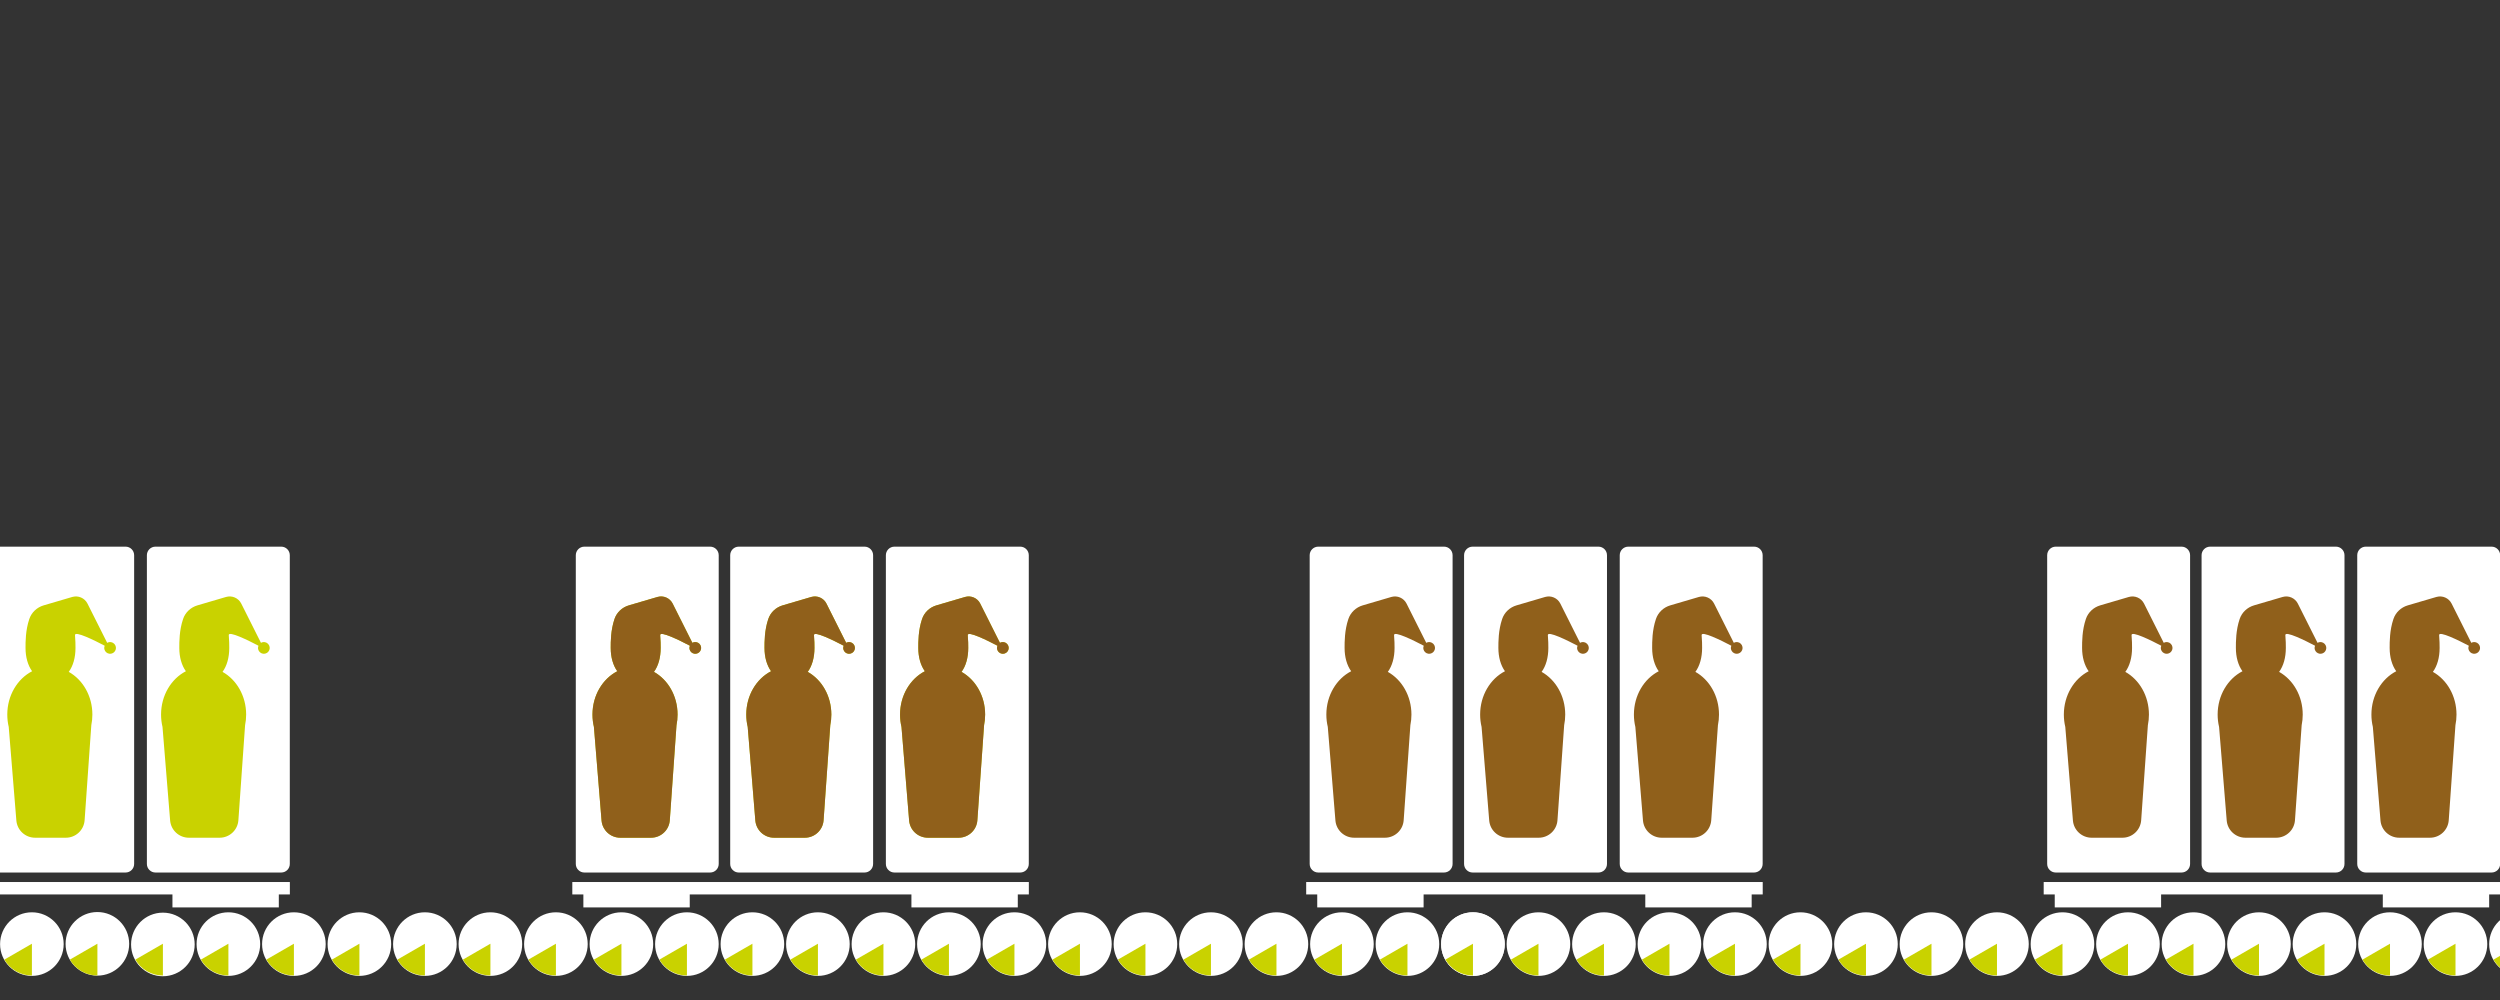 <?xml version="1.0" encoding="UTF-8"?><svg xmlns="http://www.w3.org/2000/svg" viewBox="0 0 2000 800"><rect x="0" y="0" width="2000" height="800" fill="#333333" stroke="none"/><defs><style>.cls-1{fill:#90601b;}.cls-2{fill:#fff;}.cls-3{fill:#c9d200;}</style></defs><g id="Rollenbahn"><circle class="cls-2" cx="25.5" cy="755.28" r="25.44"/><circle class="cls-2" cx="77.9" cy="755.07" r="25.44"/><circle class="cls-2" cx="130.3" cy="755.56" r="25.44"/><circle class="cls-2" cx="182.7" cy="755.28" r="25.44"/><circle class="cls-2" cx="235.11" cy="755.28" r="25.44"/><circle class="cls-2" cx="287.51" cy="755.28" r="25.44"/><circle class="cls-2" cx="339.91" cy="755.28" r="25.44"/><circle class="cls-2" cx="392.31" cy="755.28" r="25.44"/><circle class="cls-2" cx="444.72" cy="755.28" r="25.44"/><circle class="cls-2" cx="497.12" cy="755.28" r="25.44"/><circle class="cls-2" cx="549.52" cy="755.28" r="25.44"/><circle class="cls-2" cx="654.32" cy="755.28" r="25.44"/><circle class="cls-2" cx="706.73" cy="755.28" r="25.44"/><circle class="cls-2" cx="759.13" cy="755.28" r="25.44"/><circle class="cls-2" cx="811.53" cy="755.28" r="25.44"/><circle class="cls-2" cx="863.93" cy="755.28" r="25.44"/><circle class="cls-2" cx="916.34" cy="755.28" r="25.44"/><circle class="cls-2" cx="968.74" cy="755.28" r="25.44"/><circle class="cls-2" cx="1021.14" cy="755.28" r="25.44"/><circle class="cls-2" cx="1073.54" cy="755.28" r="25.44"/><circle class="cls-2" cx="1125.94" cy="755.28" r="25.44"/><circle class="cls-2" cx="1178.35" cy="755.28" r="25.44"/><circle class="cls-2" cx="601.92" cy="755.28" r="25.44"/><circle class="cls-2" cx="1178.35" cy="755.28" r="25.44"/><circle class="cls-2" cx="1230.75" cy="755.28" r="25.44"/><circle class="cls-2" cx="1283.15" cy="755.28" r="25.44"/><circle class="cls-2" cx="1335.55" cy="755.28" r="25.44"/><circle class="cls-2" cx="1387.96" cy="755.28" r="25.44"/><circle class="cls-2" cx="1440.36" cy="755.28" r="25.44"/><circle class="cls-2" cx="1492.76" cy="755.28" r="25.44"/><circle class="cls-2" cx="1545.16" cy="755.28" r="25.44"/><circle class="cls-2" cx="1597.57" cy="755.28" r="25.44"/><circle class="cls-2" cx="1649.97" cy="755.28" r="25.44"/><circle class="cls-2" cx="1702.37" cy="755.28" r="25.44"/><circle class="cls-2" cx="1754.77" cy="755.28" r="25.44"/><circle class="cls-2" cx="1807.17" cy="755.28" r="25.44"/><circle class="cls-2" cx="1859.58" cy="755.28" r="25.44"/><circle class="cls-2" cx="1911.98" cy="755.28" r="25.44"/><circle class="cls-2" cx="1964.38" cy="755.28" r="25.44"/><circle class="cls-2" cx="2016.78" cy="755.28" r="25.44"/></g><g id="Ebene_20"><path class="cls-2" d="M467.49,437.32h100.63c3.78,0,6.85,3.07,6.85,6.85v247c0,3.78-3.07,6.85-6.85,6.85h-100.63c-3.78,0-6.85-3.07-6.85-6.85v-247c0-3.78,3.07-6.85,6.85-6.85Z"/><path class="cls-2" d="M591.01,437.32h100.63c3.78,0,6.85,3.07,6.85,6.85v247c0,3.78-3.07,6.85-6.85,6.85h-100.63c-3.78,0-6.85-3.07-6.85-6.85v-247c0-3.78,3.07-6.85,6.85-6.85Z"/><path class="cls-2" d="M715.55,437.32h100.63c3.78,0,6.85,3.07,6.85,6.85v247c0,3.78-3.07,6.85-6.85,6.85h-100.63c-3.78,0-6.85-3.07-6.85-6.85v-247c0-3.78,3.07-6.85,6.85-6.85Z"/><rect class="cls-2" x="457.85" y="705.62" width="365.22" height="9.93"/><rect class="cls-2" x="466.7" y="710.09" width="85.09" height="15.84"/><rect class="cls-2" x="729.14" y="710.09" width="85.09" height="15.84"/><path class="cls-3" d="M557.1,513.74c-1.17-.22-2.28.01-3.2.53-3.42-6.81-10.03-19.99-15.77-31.41-2.25-4.47-7.38-6.7-12.18-5.29-6.8,2-16.34,4.8-22.87,6.72-5.35,1.57-9.68,5.59-11.47,10.87-3.09,9.11-3.04,18.39-3.04,23.17,0,7.44,1.88,13.95,5.26,18.66-11.71,6.03-19.85,19.29-19.85,34.69,0,3.41.4,6.71,1.15,9.86l6.1,74.83c.64,7.8,7.16,13.81,14.99,13.81h24.62c7.89,0,14.45-6.11,15-13.98l5.36-76.07c.55-2.72.85-5.55.85-8.45,0-14.98-7.7-27.93-18.89-34.18,3.49-4.75,5.38-11.46,5.38-19.17,0-2.45-.02-6.03-.39-10.2-.33-3.74,15.78,4.27,23.74,8.44-.36.88-.46,1.89-.2,2.95.45,1.78,1.98,3.16,3.79,3.44,3.16.48,5.84-2.2,5.36-5.36-.29-1.92-1.83-3.51-3.74-3.87Z"/><path class="cls-3" d="M680.13,513.74c-1.17-.22-2.28.01-3.2.53-3.42-6.81-10.03-19.99-15.77-31.41-2.25-4.47-7.38-6.7-12.18-5.29-6.8,2-16.34,4.8-22.87,6.72-5.35,1.57-9.68,5.59-11.47,10.87-3.09,9.11-3.04,18.39-3.04,23.17,0,7.44,1.88,13.95,5.26,18.66-11.71,6.03-19.85,19.29-19.85,34.69,0,3.41.4,6.71,1.15,9.86l6.1,74.83c.64,7.8,7.16,13.81,14.99,13.81h24.62c7.89,0,14.45-6.11,15-13.98l5.36-76.07c.55-2.72.85-5.55.85-8.45,0-14.98-7.7-27.93-18.89-34.18,3.49-4.75,5.38-11.46,5.38-19.17,0-2.45-.02-6.03-.39-10.2-.33-3.74,15.78,4.27,23.74,8.44-.36.88-.46,1.89-.2,2.95.45,1.78,1.98,3.16,3.79,3.44,3.16.48,5.84-2.2,5.36-5.36-.29-1.92-1.83-3.51-3.74-3.87Z"/><path class="cls-3" d="M803.16,513.74c-1.17-.22-2.28.01-3.2.53-3.42-6.81-10.03-19.99-15.77-31.41-2.25-4.47-7.38-6.7-12.18-5.29-6.8,2-16.34,4.8-22.87,6.72-5.35,1.57-9.68,5.59-11.47,10.87-3.09,9.11-3.04,18.39-3.04,23.17,0,7.44,1.88,13.95,5.26,18.66-11.71,6.03-19.85,19.29-19.85,34.69,0,3.41.4,6.71,1.15,9.86l6.1,74.83c.64,7.8,7.16,13.81,14.99,13.81h24.62c7.89,0,14.45-6.11,15-13.98l5.36-76.07c.55-2.72.85-5.55.85-8.45,0-14.98-7.7-27.93-18.89-34.18,3.49-4.75,5.38-11.46,5.38-19.17,0-2.45-.02-6.03-.39-10.2-.33-3.74,15.78,4.27,23.74,8.44-.36.88-.46,1.89-.2,2.95.45,1.78,1.98,3.16,3.79,3.44,3.16.48,5.84-2.2,5.36-5.36-.29-1.92-1.83-3.51-3.74-3.87Z"/><path class="cls-2" d="M-.17,437.32h100.63c3.78,0,6.85,3.07,6.85,6.85v247c0,3.78-3.07,6.85-6.85,6.85H-.17c-3.78,0-6.85-3.07-6.85-6.85v-247c0-3.78,3.07-6.85,6.85-6.85Z"/><path class="cls-2" d="M124.36,437.32h100.63c3.78,0,6.85,3.07,6.85,6.85v247c0,3.78-3.07,6.85-6.85,6.85h-100.63c-3.78,0-6.85-3.07-6.85-6.85v-247c0-3.78,3.07-6.85,6.85-6.85Z"/><rect class="cls-2" x="-133.33" y="705.62" width="365.22" height="9.93"/><rect class="cls-2" x="137.96" y="710.09" width="85.09" height="15.84"/><path class="cls-3" d="M88.95,513.74c-1.17-.22-2.28.01-3.2.53-3.42-6.81-10.03-19.99-15.77-31.41-2.25-4.47-7.38-6.7-12.18-5.29-6.8,2-16.34,4.8-22.87,6.72-5.35,1.57-9.68,5.59-11.47,10.87-3.09,9.11-3.04,18.39-3.04,23.17,0,7.44,1.88,13.95,5.26,18.66-11.71,6.03-19.85,19.29-19.85,34.69,0,3.41.4,6.71,1.15,9.86l6.1,74.83c.64,7.8,7.16,13.81,14.99,13.81h24.62c7.89,0,14.45-6.11,15-13.98l5.36-76.07c.55-2.72.85-5.55.85-8.45,0-14.98-7.7-27.93-18.89-34.18,3.49-4.75,5.38-11.46,5.38-19.17,0-2.45-.02-6.03-.39-10.2-.33-3.74,15.78,4.27,23.74,8.44-.36.88-.46,1.89-.2,2.95.45,1.78,1.98,3.16,3.79,3.44,3.16.48,5.84-2.2,5.36-5.36-.29-1.92-1.83-3.51-3.74-3.87Z"/><path class="cls-3" d="M211.97,513.74c-1.17-.22-2.28.01-3.2.53-3.42-6.81-10.03-19.99-15.77-31.41-2.25-4.47-7.38-6.7-12.18-5.29-6.8,2-16.34,4.8-22.87,6.72-5.35,1.57-9.68,5.59-11.47,10.87-3.09,9.11-3.04,18.39-3.04,23.17,0,7.44,1.88,13.95,5.26,18.66-11.71,6.03-19.85,19.29-19.85,34.69,0,3.41.4,6.71,1.15,9.86l6.1,74.83c.64,7.8,7.16,13.81,14.99,13.81h24.62c7.89,0,14.45-6.11,15-13.98l5.36-76.07c.55-2.72.85-5.55.85-8.45,0-14.98-7.7-27.93-18.89-34.18,3.49-4.75,5.38-11.46,5.38-19.17,0-2.45-.02-6.03-.39-10.2-.33-3.74,15.78,4.27,23.74,8.44-.36.88-.46,1.89-.2,2.95.45,1.78,1.98,3.16,3.79,3.44,3.16.48,5.84-2.2,5.36-5.36-.29-1.92-1.83-3.51-3.74-3.87Z"/><path class="cls-2" d="M1054.59,437.32h100.63c3.78,0,6.85,3.07,6.85,6.85v247c0,3.78-3.07,6.85-6.85,6.85h-100.63c-3.78,0-6.85-3.07-6.85-6.85v-247c0-3.78,3.07-6.85,6.85-6.85Z"/><path class="cls-2" d="M1178.11,437.32h100.63c3.78,0,6.85,3.07,6.85,6.85v247c0,3.78-3.07,6.85-6.85,6.85h-100.63c-3.78,0-6.85-3.07-6.85-6.85v-247c0-3.78,3.07-6.85,6.85-6.85Z"/><path class="cls-2" d="M1302.64,437.32h100.63c3.78,0,6.85,3.07,6.85,6.85v247c0,3.78-3.07,6.85-6.85,6.85h-100.63c-3.78,0-6.85-3.07-6.85-6.85v-247c0-3.78,3.07-6.85,6.85-6.85Z"/><rect class="cls-2" x="1044.95" y="705.62" width="365.22" height="9.93"/><rect class="cls-2" x="1053.79" y="710.09" width="85.09" height="15.84"/><rect class="cls-2" x="1316.24" y="710.09" width="85.09" height="15.84"/><path class="cls-1" d="M1144.2,513.74c-1.17-.22-2.28.01-3.2.53-3.42-6.81-10.03-19.99-15.77-31.41-2.25-4.47-7.38-6.7-12.18-5.29-6.8,2-16.34,4.8-22.87,6.72-5.35,1.57-9.68,5.59-11.47,10.87-3.09,9.11-3.04,18.39-3.04,23.17,0,7.44,1.88,13.95,5.26,18.66-11.71,6.03-19.85,19.29-19.85,34.69,0,3.41.4,6.71,1.15,9.86l6.1,74.83c.64,7.8,7.16,13.81,14.99,13.81h24.62c7.89,0,14.45-6.11,15-13.98l5.36-76.07c.55-2.72.85-5.55.85-8.45,0-14.98-7.7-27.93-18.89-34.18,3.49-4.75,5.38-11.46,5.38-19.17,0-2.45-.02-6.03-.39-10.2-.33-3.74,15.78,4.27,23.74,8.44-.36.88-.46,1.89-.2,2.95.45,1.78,1.98,3.16,3.79,3.44,3.16.48,5.84-2.2,5.36-5.36-.29-1.92-1.83-3.51-3.74-3.87Z"/><path class="cls-1" d="M1267.23,513.74c-1.17-.22-2.28.01-3.2.53-3.42-6.81-10.03-19.99-15.77-31.41-2.25-4.47-7.38-6.7-12.18-5.29-6.8,2-16.34,4.8-22.87,6.72-5.35,1.57-9.68,5.59-11.47,10.87-3.09,9.11-3.04,18.39-3.04,23.17,0,7.44,1.88,13.95,5.26,18.66-11.71,6.03-19.85,19.29-19.85,34.69,0,3.41.4,6.71,1.15,9.86l6.1,74.83c.64,7.8,7.16,13.81,14.99,13.81h24.62c7.89,0,14.45-6.11,15-13.98l5.36-76.07c.55-2.72.85-5.55.85-8.45,0-14.98-7.7-27.93-18.89-34.18,3.49-4.75,5.38-11.46,5.38-19.17,0-2.45-.02-6.03-.39-10.2-.33-3.74,15.78,4.27,23.74,8.44-.36.88-.46,1.89-.2,2.95.45,1.78,1.98,3.16,3.79,3.44,3.16.48,5.84-2.2,5.36-5.36-.29-1.92-1.83-3.51-3.74-3.87Z"/><path class="cls-1" d="M1390.25,513.74c-1.17-.22-2.28.01-3.2.53-3.42-6.81-10.03-19.99-15.77-31.41-2.25-4.47-7.38-6.7-12.18-5.29-6.8,2-16.34,4.8-22.87,6.72-5.35,1.57-9.68,5.59-11.47,10.87-3.09,9.11-3.04,18.39-3.04,23.17,0,7.44,1.88,13.95,5.26,18.66-11.71,6.03-19.85,19.29-19.85,34.69,0,3.41.4,6.71,1.15,9.86l6.1,74.83c.64,7.8,7.16,13.81,14.99,13.81h24.62c7.89,0,14.45-6.11,15-13.98l5.36-76.07c.55-2.72.85-5.55.85-8.45,0-14.98-7.7-27.93-18.89-34.18,3.49-4.75,5.38-11.46,5.38-19.17,0-2.45-.02-6.03-.39-10.2-.33-3.74,15.78,4.27,23.74,8.44-.36.88-.46,1.89-.2,2.95.45,1.78,1.98,3.16,3.79,3.44,3.16.48,5.84-2.2,5.36-5.36-.29-1.92-1.83-3.51-3.74-3.87Z"/><path class="cls-2" d="M1644.59,437.32h100.63c3.78,0,6.85,3.07,6.85,6.85v247c0,3.78-3.07,6.85-6.85,6.85h-100.63c-3.78,0-6.85-3.07-6.85-6.85v-247c0-3.78,3.07-6.85,6.85-6.85Z"/><path class="cls-2" d="M1768.11,437.32h100.63c3.78,0,6.85,3.07,6.85,6.85v247c0,3.78-3.07,6.85-6.85,6.85h-100.63c-3.78,0-6.85-3.07-6.85-6.85v-247c0-3.78,3.07-6.85,6.85-6.85Z"/><path class="cls-2" d="M1892.64,437.32h100.63c3.78,0,6.85,3.07,6.85,6.85v247c0,3.78-3.07,6.85-6.85,6.85h-100.63c-3.78,0-6.85-3.07-6.85-6.85v-247c0-3.78,3.07-6.85,6.85-6.85Z"/><rect class="cls-2" x="1634.95" y="705.62" width="365.22" height="9.93"/><rect class="cls-2" x="1643.79" y="710.09" width="85.09" height="15.84"/><rect class="cls-2" x="1906.24" y="710.09" width="85.09" height="15.84"/><path class="cls-1" d="M1734.2,513.74c-1.17-.22-2.28.01-3.2.53-3.42-6.81-10.03-19.99-15.77-31.41-2.25-4.47-7.38-6.7-12.18-5.29-6.8,2-16.34,4.8-22.87,6.72-5.35,1.57-9.68,5.59-11.47,10.87-3.09,9.11-3.04,18.39-3.04,23.17,0,7.44,1.88,13.95,5.26,18.66-11.71,6.03-19.85,19.29-19.85,34.69,0,3.41.4,6.71,1.15,9.86l6.1,74.83c.64,7.8,7.16,13.81,14.99,13.81h24.62c7.89,0,14.45-6.11,15-13.98l5.36-76.07c.55-2.72.85-5.55.85-8.45,0-14.98-7.7-27.93-18.89-34.18,3.49-4.75,5.38-11.46,5.38-19.17,0-2.45-.02-6.03-.39-10.2-.33-3.74,15.78,4.27,23.74,8.44-.36.88-.46,1.89-.2,2.95.45,1.78,1.98,3.16,3.79,3.44,3.16.48,5.84-2.2,5.36-5.36-.29-1.92-1.83-3.51-3.74-3.87Z"/><path class="cls-1" d="M1857.23,513.74c-1.17-.22-2.28.01-3.2.53-3.42-6.81-10.03-19.99-15.77-31.41-2.25-4.47-7.38-6.7-12.18-5.29-6.8,2-16.34,4.8-22.87,6.72-5.35,1.57-9.68,5.59-11.47,10.87-3.09,9.11-3.04,18.39-3.04,23.17,0,7.44,1.88,13.95,5.26,18.66-11.71,6.03-19.85,19.29-19.85,34.69,0,3.41.4,6.71,1.15,9.86l6.1,74.83c.64,7.8,7.16,13.81,14.99,13.81h24.62c7.89,0,14.45-6.11,15-13.98l5.36-76.07c.55-2.72.85-5.55.85-8.45,0-14.98-7.7-27.93-18.89-34.18,3.49-4.75,5.38-11.46,5.38-19.17,0-2.45-.02-6.03-.39-10.2-.33-3.74,15.78,4.27,23.74,8.44-.36.88-.46,1.89-.2,2.95.45,1.78,1.98,3.16,3.79,3.44,3.16.48,5.84-2.2,5.36-5.36-.29-1.92-1.83-3.51-3.74-3.87Z"/><path class="cls-1" d="M1980.25,513.74c-1.17-.22-2.28.01-3.2.53-3.42-6.81-10.03-19.99-15.77-31.41-2.25-4.47-7.38-6.7-12.18-5.29-6.8,2-16.34,4.8-22.87,6.72-5.35,1.57-9.68,5.59-11.47,10.87-3.09,9.11-3.04,18.39-3.04,23.17,0,7.44,1.88,13.95,5.26,18.66-11.71,6.03-19.85,19.29-19.85,34.69,0,3.41.4,6.71,1.15,9.86l6.1,74.83c.64,7.8,7.16,13.81,14.99,13.81h24.62c7.89,0,14.45-6.11,15-13.98l5.36-76.07c.55-2.72.85-5.55.85-8.45,0-14.98-7.7-27.93-18.89-34.18,3.49-4.75,5.38-11.46,5.38-19.17,0-2.45-.02-6.03-.39-10.2-.33-3.74,15.78,4.27,23.74,8.44-.36.88-.46,1.89-.2,2.95.45,1.78,1.98,3.16,3.79,3.44,3.16.48,5.84-2.2,5.36-5.36-.29-1.92-1.83-3.51-3.74-3.87Z"/></g><g id="Ebene_21"><path class="cls-1" d="M557.1,513.74c-1.17-.22-2.28.01-3.2.53-3.42-6.81-10.03-19.99-15.77-31.41-2.25-4.47-7.38-6.7-12.18-5.29-6.8,2-16.34,4.8-22.87,6.72-5.35,1.57-9.68,5.59-11.47,10.87-3.09,9.11-3.04,18.39-3.04,23.17,0,7.44,1.88,13.95,5.26,18.66-11.71,6.03-19.85,19.29-19.85,34.69,0,3.41.4,6.71,1.15,9.86l6.1,74.83c.64,7.8,7.16,13.81,14.99,13.81h24.62c7.89,0,14.45-6.11,15-13.98l5.36-76.07c.55-2.72.85-5.55.85-8.45,0-14.98-7.7-27.93-18.89-34.18,3.49-4.75,5.38-11.46,5.38-19.17,0-2.45-.02-6.03-.39-10.2-.33-3.74,15.78,4.27,23.74,8.44-.36.88-.46,1.89-.2,2.95.45,1.78,1.98,3.16,3.79,3.44,3.16.48,5.84-2.2,5.36-5.36-.29-1.92-1.83-3.51-3.74-3.87Z"/><path class="cls-1" d="M680.13,513.74c-1.17-.22-2.28.01-3.2.53-3.42-6.81-10.03-19.99-15.77-31.41-2.25-4.47-7.38-6.7-12.18-5.29-6.8,2-16.34,4.8-22.87,6.72-5.35,1.57-9.68,5.59-11.47,10.87-3.09,9.11-3.04,18.39-3.04,23.17,0,7.44,1.88,13.95,5.26,18.66-11.71,6.03-19.85,19.29-19.85,34.69,0,3.41.4,6.71,1.15,9.86l6.1,74.83c.64,7.8,7.16,13.81,14.99,13.81h24.62c7.89,0,14.45-6.11,15-13.98l5.36-76.07c.55-2.72.85-5.55.85-8.45,0-14.98-7.7-27.93-18.89-34.18,3.49-4.75,5.38-11.46,5.38-19.17,0-2.45-.02-6.03-.39-10.2-.33-3.74,15.78,4.27,23.74,8.44-.36.88-.46,1.89-.2,2.95.45,1.78,1.98,3.16,3.79,3.44,3.16.48,5.84-2.2,5.36-5.36-.29-1.92-1.83-3.51-3.74-3.87Z"/><path class="cls-1" d="M803.16,513.74c-1.17-.22-2.28.01-3.2.53-3.42-6.81-10.03-19.99-15.77-31.41-2.25-4.47-7.38-6.7-12.18-5.29-6.8,2-16.34,4.8-22.87,6.72-5.35,1.57-9.68,5.59-11.47,10.87-3.09,9.11-3.04,18.39-3.04,23.17,0,7.44,1.88,13.95,5.26,18.66-11.71,6.03-19.85,19.29-19.85,34.69,0,3.41.4,6.71,1.15,9.86l6.1,74.83c.64,7.8,7.16,13.81,14.99,13.81h24.62c7.89,0,14.45-6.11,15-13.98l5.36-76.07c.55-2.72.85-5.55.85-8.45,0-14.98-7.7-27.93-18.89-34.18,3.49-4.75,5.38-11.46,5.38-19.17,0-2.45-.02-6.03-.39-10.2-.33-3.74,15.78,4.27,23.74,8.44-.36.88-.46,1.89-.2,2.95.45,1.78,1.98,3.16,3.79,3.44,3.16.48,5.84-2.2,5.36-5.36-.29-1.92-1.83-3.51-3.74-3.87Z"/></g><g id="_4_6"><path class="cls-3" d="M25.49,780.41c-4.31,0-8.69-1.1-12.69-3.41s-7.17-5.58-9.33-9.34l.02.03,21.97-12.68.07-.03v25.44h-.03Z"/><path class="cls-3" d="M77.89,780.41c-4.31,0-8.69-1.1-12.69-3.41-4.02-2.32-7.17-5.58-9.33-9.34l.02.03,21.97-12.68.07-.03v25.44h-.03Z"/><path class="cls-3" d="M130.29,780.41c-4.31,0-8.69-1.1-12.69-3.41-4.02-2.32-7.17-5.58-9.33-9.34l.02.03,21.97-12.68.07-.03v25.44h-.03Z"/><path class="cls-3" d="M182.69,780.41c-4.31,0-8.69-1.1-12.69-3.41s-7.17-5.58-9.33-9.34l.02.03,21.97-12.68.07-.03v25.44h-.03Z"/><path class="cls-3" d="M235.09,780.41c-4.31,0-8.69-1.1-12.69-3.41s-7.17-5.58-9.33-9.34l.02.03,21.97-12.68.07-.03v25.44h-.03Z"/><path class="cls-3" d="M287.5,780.41c-4.31,0-8.69-1.1-12.69-3.41-4.02-2.32-7.17-5.58-9.33-9.34l.02.03,21.97-12.68.07-.03v25.44h-.03Z"/><path class="cls-3" d="M339.9,780.41c-4.31,0-8.69-1.1-12.69-3.41s-7.17-5.58-9.33-9.34l.02.03,21.97-12.68.07-.03v25.44h-.03Z"/><path class="cls-3" d="M392.3,780.41c-4.31,0-8.69-1.1-12.69-3.41s-7.17-5.58-9.33-9.34l.02.03,21.97-12.68.07-.03v25.44h-.03Z"/><path class="cls-3" d="M444.7,780.41c-4.31,0-8.69-1.1-12.69-3.41-4.02-2.32-7.17-5.58-9.33-9.34l.02.03,21.97-12.68.07-.03v25.44h-.03Z"/><path class="cls-3" d="M497.11,780.41c-4.31,0-8.69-1.1-12.69-3.41s-7.17-5.58-9.33-9.34l.02.03,21.97-12.68.07-.03v25.44h-.03Z"/><path class="cls-3" d="M549.51,780.41c-4.31,0-8.69-1.1-12.69-3.41s-7.17-5.58-9.33-9.34l.02.03,21.97-12.68.07-.03v25.44h-.03Z"/><path class="cls-3" d="M601.91,780.41c-4.31,0-8.69-1.1-12.69-3.41s-7.17-5.58-9.33-9.34l.02.03,21.97-12.68.07-.03v25.44h-.03Z"/><path class="cls-3" d="M654.31,780.41c-4.31,0-8.69-1.1-12.69-3.41s-7.17-5.58-9.33-9.34l.02.03,21.97-12.68.07-.03v25.44h-.03Z"/><path class="cls-3" d="M706.72,780.41c-4.31,0-8.69-1.1-12.69-3.41s-7.17-5.58-9.33-9.34l.02.03,21.97-12.68.07-.03v25.44h-.03Z"/><path class="cls-3" d="M759.12,780.41c-4.31,0-8.69-1.1-12.69-3.41s-7.17-5.58-9.33-9.34l.02.03,21.97-12.68.07-.03v25.44h-.03Z"/><path class="cls-3" d="M811.52,780.41c-4.31,0-8.69-1.1-12.69-3.41-4.02-2.32-7.17-5.58-9.33-9.34l.02.03,21.97-12.68.07-.03v25.44h-.03Z"/><path class="cls-3" d="M863.92,780.41c-4.31,0-8.69-1.1-12.69-3.41s-7.17-5.58-9.33-9.34l.02.03,21.97-12.68.07-.03v25.44h-.03Z"/><path class="cls-3" d="M916.32,780.41c-4.31,0-8.69-1.1-12.69-3.41s-7.17-5.58-9.33-9.34l.02.03,21.97-12.68.07-.03v25.44h-.03Z"/><path class="cls-3" d="M968.73,780.41c-4.31,0-8.69-1.1-12.69-3.41-4.02-2.32-7.17-5.58-9.33-9.34l.02.03,21.97-12.68.07-.03v25.44h-.03Z"/><path class="cls-3" d="M1021.13,780.41c-4.31,0-8.69-1.1-12.69-3.41-4.02-2.32-7.17-5.58-9.33-9.34l.02.03,21.97-12.68.07-.03v25.44h-.03Z"/><path class="cls-3" d="M1073.53,780.41c-4.31,0-8.69-1.1-12.69-3.41-4.02-2.32-7.17-5.58-9.33-9.34l.02.03,21.97-12.68.07-.03v25.44h-.03Z"/><path class="cls-3" d="M1125.93,780.41c-4.31,0-8.69-1.1-12.69-3.41-4.02-2.32-7.17-5.58-9.33-9.34l.02.03,21.97-12.68.07-.03v25.44h-.03Z"/><path class="cls-3" d="M1178.34,780.41c-4.31,0-8.69-1.1-12.69-3.41s-7.17-5.58-9.33-9.34l.02.03,21.97-12.68.07-.03v25.44h-.03Z"/><path class="cls-3" d="M1230.74,780.41c-4.31,0-8.69-1.1-12.69-3.41-4.02-2.32-7.17-5.58-9.33-9.34l.02.03,21.97-12.68.07-.03v25.44h-.03Z"/><path class="cls-3" d="M1283.14,780.41c-4.31,0-8.69-1.1-12.69-3.41-4.02-2.32-7.17-5.58-9.33-9.34l.02.03,21.97-12.68.07-.03v25.44h-.03Z"/><path class="cls-3" d="M1335.54,780.41c-4.31,0-8.69-1.1-12.69-3.41-4.02-2.32-7.17-5.58-9.33-9.34l.02.03,21.97-12.68.07-.03v25.44h-.03Z"/><path class="cls-3" d="M1387.94,780.41c-4.31,0-8.69-1.1-12.69-3.41-4.02-2.32-7.17-5.58-9.33-9.34l.02.03,21.97-12.68.07-.03v25.44h-.03Z"/><path class="cls-3" d="M1440.35,780.41c-4.31,0-8.69-1.1-12.69-3.41-4.02-2.32-7.17-5.58-9.33-9.34l.02.03,21.97-12.68.07-.03v25.44h-.03Z"/><path class="cls-3" d="M1492.75,780.41c-4.31,0-8.69-1.1-12.69-3.41-4.02-2.32-7.17-5.58-9.33-9.34l.02.03,21.97-12.68.07-.03v25.44h-.03Z"/><path class="cls-3" d="M1545.15,780.41c-4.31,0-8.69-1.1-12.69-3.41-4.02-2.32-7.17-5.58-9.33-9.34l.02.03,21.97-12.68.07-.03v25.44h-.03Z"/><path class="cls-3" d="M1597.55,780.41c-4.31,0-8.69-1.1-12.69-3.41-4.02-2.32-7.17-5.58-9.33-9.34l.02.03,21.97-12.68.07-.03v25.44h-.03Z"/><path class="cls-3" d="M1649.96,780.41c-4.31,0-8.69-1.1-12.69-3.41-4.02-2.32-7.17-5.58-9.33-9.34l.02.03,21.97-12.68.07-.03v25.44h-.03Z"/><path class="cls-3" d="M1702.36,780.41c-4.31,0-8.69-1.1-12.69-3.41-4.02-2.32-7.17-5.58-9.33-9.34l.02.03,21.97-12.68.07-.03v25.44h-.03Z"/><path class="cls-3" d="M1754.76,780.41c-4.31,0-8.69-1.1-12.69-3.41-4.02-2.32-7.17-5.58-9.33-9.34l.02.03,21.97-12.68.07-.03v25.44h-.03Z"/><path class="cls-3" d="M1807.16,780.41c-4.31,0-8.69-1.1-12.69-3.41-4.02-2.32-7.17-5.58-9.33-9.34l.02.03,21.97-12.68.07-.03v25.44h-.03Z"/><path class="cls-3" d="M1859.57,780.41c-4.31,0-8.69-1.1-12.69-3.41-4.02-2.32-7.17-5.58-9.33-9.34l.02.03,21.97-12.68.07-.03v25.44h-.03Z"/><path class="cls-3" d="M1911.97,780.41c-4.31,0-8.69-1.1-12.69-3.41-4.02-2.32-7.17-5.58-9.33-9.34l.02.03,21.97-12.68.07-.03v25.44h-.03Z"/><path class="cls-3" d="M1964.37,780.41c-4.31,0-8.69-1.1-12.69-3.41-4.02-2.32-7.17-5.58-9.33-9.34l.02.03,21.97-12.68.07-.03v25.44h-.03Z"/><path class="cls-3" d="M2016.77,780.41c-4.31,0-8.69-1.1-12.69-3.41-4.02-2.32-7.17-5.58-9.33-9.34l.02.03,21.97-12.68.07-.03v25.44h-.03Z"/></g></svg>